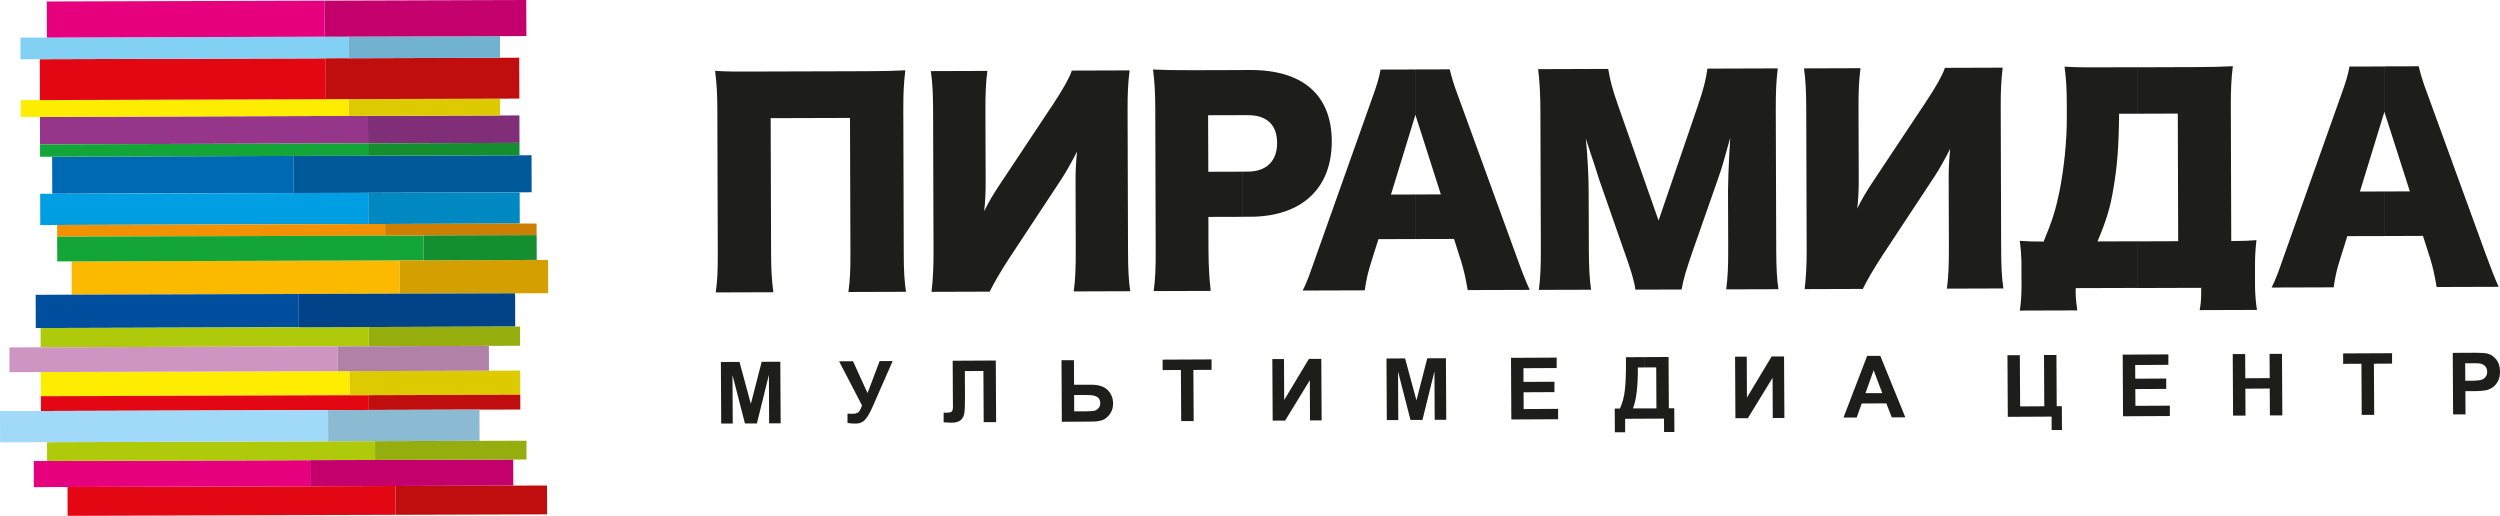 <?xml version="1.0" encoding="UTF-8"?> <svg xmlns="http://www.w3.org/2000/svg" id="Layer_2" viewBox="0 0 522.8 107.87"><defs><style>.cls-1,.cls-2,.cls-3,.cls-4,.cls-5,.cls-6,.cls-7,.cls-8,.cls-9,.cls-10,.cls-11,.cls-12,.cls-13,.cls-14,.cls-15,.cls-16,.cls-17,.cls-18,.cls-19,.cls-20,.cls-21,.cls-22,.cls-23,.cls-24,.cls-25,.cls-26,.cls-27,.cls-28{fill-rule:evenodd;}.cls-1,.cls-29{fill:#1d1d1b;}.cls-2{fill:#ffed00;}.cls-3{fill:#ddca00;}.cls-4{fill:#83d0f5;}.cls-5{fill:#c3006b;}.cls-6{fill:#e30613;}.cls-7{fill:#fbba00;}.cls-30,.cls-28{fill:#158e30;}.cls-31{fill:#0069b4;}.cls-8{fill:#802e77;}.cls-9{fill:#afca0b;}.cls-10{fill:#004388;}.cls-11{fill:#13a538;}.cls-12{fill:#009fe3;}.cls-13{fill:#a1daf8;}.cls-14{fill:#cf95c2;}.cls-15{fill:#ce7e00;}.cls-16{fill:#005a9a;}.cls-17{fill:#95ad0d;}.cls-18{fill:#0088c2;}.cls-19{fill:#c00d0d;}.cls-20{fill:#b181a7;}.cls-21{fill:#004f9f;}.cls-22{fill:#8bbad3;}.cls-23{fill:#d49f00;}.cls-24{fill:#f39200;}.cls-25{fill:#71b2d1;}.cls-26{fill:#e6007e;}.cls-27{fill:#96368b;}</style></defs><g id="_ÎÓÈ_1"><rect class="cls-31" x="10.91" y="32.69" width="50.5" height="7.75" transform="translate(-.11 .11) rotate(-.18)"></rect><polygon class="cls-27" points="76.95 24.23 72.93 24.24 8.35 24.44 8.37 30.19 76.97 29.98 76.95 24.23"></polygon><polygon class="cls-2" points="72.92 20.73 68.14 20.74 8.34 20.93 4.32 20.94 4.33 23.45 4.33 24.46 8.35 24.44 72.93 24.24 72.92 20.73"></polygon><polygon class="cls-12" points="77 40.32 61.42 40.37 10.92 40.52 8.4 40.53 8.41 44.05 8.42 47.07 11.94 47.05 77.02 46.85 77 40.32"></polygon><polygon class="cls-7" points="83.6 61.41 83.58 54.45 14.98 54.67 15 61.62 62.48 61.48 83.6 61.41"></polygon><polygon class="cls-24" points="80.54 46.84 77.02 46.85 11.94 47.05 11.95 48.56 11.95 49.49 80.55 49.28 80.54 46.84"></polygon><polygon class="cls-6" points="68.12 12.2 8.32 12.38 8.34 20.42 8.34 20.93 68.14 20.74 68.12 12.2"></polygon><polygon class="cls-2" points="73.09 77.61 70.58 77.62 8.52 77.81 8.54 82.86 73.11 82.65 73.09 77.61"></polygon><polygon class="cls-21" points="62.48 61.48 15 61.62 7.46 61.65 7.46 63.16 7.48 68.61 8.49 68.6 62.5 68.44 62.48 61.48"></polygon><polygon class="cls-4" points="72.89 12.18 72.88 7.66 67.85 7.67 9.81 7.85 4.28 7.87 4.29 11.89 4.3 12.4 8.32 12.38 68.12 12.2 72.89 12.18"></polygon><polygon class="cls-6" points="64.86 101.69 14.12 101.84 14.14 107.87 82.74 107.66 82.72 101.63 64.86 101.69"></polygon><polygon class="cls-26" points="67.83 .13 9.79 .31 9.8 4.84 9.81 7.85 67.85 7.67 67.83 .13"></polygon><polygon class="cls-26" points="64.85 96.23 9.84 96.4 7.06 96.41 7.07 100.35 7.08 101.87 14.12 101.84 64.86 101.69 64.85 96.23"></polygon><polygon class="cls-9" points="77.1 72.41 77.09 68.39 62.5 68.44 8.49 68.6 8.49 69.19 8.5 72.63 70.56 72.43 77.1 72.41"></polygon><polygon class="cls-11" points="88.61 54.44 88.59 49.25 80.55 49.28 11.95 49.49 11.97 54.67 14.98 54.67 83.58 54.45 88.61 54.44"></polygon><polygon class="cls-9" points="78.44 96.19 78.43 92.25 68.62 92.29 9.83 92.47 9.84 93.98 9.84 96.4 64.85 96.23 78.44 96.19"></polygon><polygon class="cls-11" points="76.98 32.57 76.97 29.98 8.37 30.19 8.38 32.49 8.38 32.78 10.89 32.77 61.39 32.61 76.98 32.57"></polygon><polygon class="cls-14" points="70.56 72.43 8.5 72.63 1.97 72.65 1.97 73.81 1.98 76.74 1.98 77.83 8.52 77.81 70.58 77.62 70.56 72.43"></polygon><polygon class="cls-6" points="77.14 85.73 77.13 82.64 73.11 82.65 8.54 82.86 8.55 85.95 68.6 85.76 77.14 85.73"></polygon><polygon class="cls-13" points="68.6 85.76 8.55 85.95 0 85.97 0 88.07 .02 91.42 .02 92.5 9.83 92.47 68.62 92.29 68.6 85.76"></polygon><polygon class="cls-16" points="61.39 32.61 61.42 40.37 77 40.32 108.67 40.22 111.18 40.21 111.16 32.46 108.65 32.47 76.98 32.57 61.39 32.61"></polygon><polygon class="cls-8" points="76.97 29.98 108.64 29.88 108.62 24.13 104.6 24.15 76.95 24.23 76.97 29.98"></polygon><polygon class="cls-3" points="72.93 24.24 76.95 24.23 104.6 24.15 104.59 23.14 104.59 20.63 72.92 20.73 72.93 24.24"></polygon><polygon class="cls-18" points="77.02 46.85 80.54 46.84 108.69 46.75 108.68 43.74 108.67 40.22 77 40.32 77.02 46.85"></polygon><polygon class="cls-23" points="112.23 54.36 88.61 54.44 83.58 54.45 83.6 61.41 107.72 61.34 114.64 61.31 114.61 54.36 112.23 54.36"></polygon><polygon class="cls-15" points="80.55 49.28 88.59 49.25 112.22 49.18 112.21 48.25 112.21 46.74 108.69 46.75 80.54 46.84 80.55 49.28"></polygon><polygon class="cls-19" points="68.12 12.2 68.14 20.74 72.92 20.73 104.59 20.63 108.61 20.62 108.61 20.11 108.58 12.07 104.56 12.08 72.89 12.18 68.12 12.2"></polygon><polygon class="cls-3" points="73.11 82.65 77.13 82.64 108.8 82.54 108.79 77.5 102.25 77.52 73.09 77.61 73.11 82.65"></polygon><polygon class="cls-10" points="62.48 61.48 62.5 68.44 77.09 68.39 107.74 68.29 107.73 62.84 107.72 61.34 83.6 61.41 62.48 61.48"></polygon><polygon class="cls-25" points="72.89 12.18 104.56 12.08 104.56 11.58 104.55 7.56 72.88 7.66 72.89 12.18"></polygon><polygon class="cls-19" points="82.74 107.66 114.41 107.56 114.39 101.53 107.34 101.55 82.72 101.63 82.74 107.66"></polygon><polygon class="cls-5" points="72.88 7.66 104.55 7.56 110.08 7.54 110.07 4.52 110.05 0 67.83 .13 67.85 7.67 72.88 7.66"></polygon><polygon class="cls-5" points="64.85 96.23 64.86 101.69 82.72 101.63 107.34 101.55 107.34 100.04 107.32 96.1 78.44 96.19 64.85 96.23"></polygon><polygon class="cls-17" points="77.1 72.41 102.23 72.33 108.77 72.31 108.76 68.87 108.76 68.29 107.74 68.29 77.09 68.39 77.1 72.41"></polygon><rect class="cls-30" x="88.6" y="49.21" width="23.63" height="5.19" transform="translate(-.16 .31) rotate(-.18)"></rect><polygon class="cls-17" points="78.44 96.19 107.32 96.1 110.11 96.09 110.1 93.67 110.1 92.16 100.29 92.19 78.43 92.25 78.44 96.19"></polygon><polygon class="cls-28" points="76.98 32.57 108.65 32.47 108.64 32.18 108.64 29.88 76.97 29.98 76.98 32.57"></polygon><polygon class="cls-20" points="70.56 72.43 70.58 77.62 73.09 77.61 102.25 77.52 102.25 76.43 102.24 73.5 102.23 72.33 77.1 72.41 70.56 72.43"></polygon><polygon class="cls-19" points="77.14 85.73 100.27 85.66 108.81 85.64 108.8 82.54 77.13 82.64 77.14 85.73"></polygon><polygon class="cls-22" points="68.6 85.76 68.62 92.29 78.43 92.25 100.29 92.19 100.28 91.1 100.27 87.75 100.27 85.66 77.14 85.73 68.6 85.76"></polygon><path class="cls-1" d="M189.33,14.7c-2.55.12-3.94.18-8.16.19l-23.47.07c-4.44.01-5.16.02-8.16-.14.34,2.88.46,4.72.47,8.16l.09,30.07c.01,3.94-.09,5.61-.42,8.1l12.04-.04c-.34-2.6-.46-4.82-.47-8.1l-.09-28.3,16.59-.05.09,28.3c.01,3.67-.09,5.61-.42,8.1l12.04-.04c-.34-2.44-.46-4.16-.47-8.1l-.09-30.07c-.01-3.17.09-5.38.42-8.16Z"></path><path class="cls-1" d="M236.24,14.72l-12.1.04c-.5,1.5-1.77,3.78-3.86,6.95l-11.27,16.96c-1.21,1.83-2.27,3.56-3.2,5.5.22-1.77.32-4.21.31-5.93l-.05-14.98c-.01-3.72.09-5.88.41-8.43l-11.82.04c.35,2.49.46,4.82.47,8.43l.09,29.46c.01,3.39-.15,5.93-.42,8.27l12.16-.04c.99-2,2.26-4.17,4.14-7.06l10.93-16.57c.94-1.45,2.04-3.39,3.2-5.67-.27,2.89-.32,4.44-.31,6.27l.04,14.32c.01,3.72-.09,6.32-.42,8.66l11.82-.04c-.34-2.16-.46-4.55-.47-8.7l-.09-29.19c-.01-3.32.09-5.66.42-8.27Z"></path><path class="cls-1" d="M259.85,24.08h1.04c3.99-.02,6.16,1.97,6.18,5.8.01,3.83-2.26,6-6.14,6.01h-1.08v9.44h1.61c10.77-.04,17.07-5.94,17.04-15.82-.03-9.65-6.09-14.91-17.08-14.87h-1.57v9.44ZM252.63,24.1l7.22-.02v-9.43l-10.58.03c-3.55.01-5.55-.04-8.15-.14.34,2.61.46,5.11.47,8.1l.09,30.02c.01,3.27-.09,5.77-.42,8.21l11.93-.04c-.28-2.38-.46-5.1-.47-8.37l-.02-7.1,7.16-.02v-9.44l-7.18.02-.04-11.82Z"></path><path class="cls-1" d="M296.1,24.36l5.21,16.29-5.21.02v9.32l7.96-.02,1.51,4.71c.56,1.88.9,3.32,1.35,5.98l12.98-.04c-.73-1.54-1.62-3.82-2.68-6.76l-12.15-33.37c-1.12-2.94-1.51-4.38-1.9-5.99l-7.08.02v9.83ZM290.88,40.68l5.11-16.66.11.34v-9.83l-7.4.02c-.27,1.61-.77,3.27-1.76,6l-11.88,33.44c-1.32,3.78-1.81,5.11-2.64,6.77l12.98-.04c.27-2.05.66-3.77,1.37-5.99l1.49-4.72,7.85-.02v-9.32l-5.22.02Z"></path><path class="cls-1" d="M371.76,14.3l-14.7.05c-.33,2.33-.76,4.11-2.03,7.83l-8.19,23.94-8.4-23.89c-1.29-3.66-1.74-5.43-2.13-7.82l-14.65.05c.29,2.39.46,5.32.47,8.65l.09,28.91c.01,3.77-.09,6.1-.42,8.6l10.93-.03c-.34-2.33-.46-4.76-.47-8.59l-.04-12.04c0-2.94-.24-7.49-.59-10.98q.28.77.9,2.77c.17.44,1.85,5.6,1.91,5.87l5.15,14.75c1.51,4.21,2.13,6.26,2.41,8.2l9.66-.03c.27-1.77.98-4.22,2.36-8.16l5.33-15.22c.72-2,1.27-4,2.47-8.33q-.05.83-.21,3.77c-.1,1.72-.26,5.89-.25,7.21l.04,12.1c.01,3.94-.09,6.05-.42,8.6l10.93-.03c-.34-2.22-.45-4.38-.47-8.6l-.09-28.91c-.01-3.71.09-5.99.41-8.66Z"></path><path class="cls-1" d="M418.81,14.15l-12.09.04c-.5,1.5-1.76,3.78-3.86,6.95l-11.27,16.96c-1.21,1.83-2.26,3.56-3.2,5.5.22-1.77.32-4.21.31-5.93l-.05-14.98c-.01-3.72.09-5.88.42-8.43l-11.82.04c.34,2.49.46,4.82.47,8.43l.09,29.46c.01,3.39-.15,5.93-.42,8.27l12.16-.04c.99-2,2.26-4.17,4.14-7.06l10.93-16.57c.94-1.45,2.04-3.39,3.2-5.67-.27,2.89-.32,4.44-.31,6.27l.04,14.32c.01,3.72-.09,6.32-.42,8.65l11.82-.04c-.34-2.16-.46-4.55-.47-8.7l-.09-29.19c-.01-3.33.09-5.66.41-8.27Z"></path><path class="cls-1" d="M455.5,50.44l-8.43.03v9.76l13.24-.04v.89c0,1.72-.11,2.66-.32,3.77l11.99-.04c-.23-1.44-.4-3.33-.41-4.99v-4.33c-.02-1.6.09-3.49.3-5.27-1.55.12-2.66.18-5.27.19l-.09-28.47c0-3.16.09-5.38.42-8.1-2.55.12-3.94.18-8.15.19l-11.71.04v9.71l8.35-.03.08,26.7ZM447.06,50.46l-8.43.03c1.93-4.61,2.7-7.17,3.35-11.22.77-4.5,1.09-8.38,1.17-15.49h3.91v-9.72l-7.22.02c-4.1.01-5.16.02-8.1-.14.34,2.55.46,4.61.47,8.1v2.66c.02,4.72-.57,10.49-1.55,15.43-.82,3.89-1.48,6-3.3,10.39-2.61,0-3.28-.05-4.99-.16.17,1.05.34,3.28.35,4.16l.02,5.71c0,1.44-.16,3.72-.37,4.72l12.04-.04c-.17-1.06-.34-2.61-.34-3.49v-1.17s13.01-.04,13.01-.04v-9.76Z"></path><path class="cls-1" d="M498.73,23.73l5.22,16.29-5.22.02v9.32l7.96-.03,1.51,4.71c.56,1.88.9,3.32,1.35,5.98l12.98-.04c-.73-1.55-1.62-3.82-2.69-6.76l-12.14-33.37c-1.12-2.94-1.51-4.38-1.9-5.99l-7.08.02v9.83ZM493.51,40.05l5.11-16.66.11.34v-9.83l-7.41.02c-.27,1.61-.76,3.27-1.76,6l-11.88,33.44c-1.31,3.78-1.81,5.11-2.64,6.77l12.98-.04c.27-2.05.65-3.77,1.37-5.99l1.48-4.72,7.85-.02v-9.32l-5.22.02Z"></path><path class="cls-29" d="M517.82,81.78v-2.2c.56-.03.96-.09,1.2-.19.34-.14.61-.35.81-.64.19-.29.29-.62.29-1,0-.47-.14-.85-.42-1.16-.27-.3-.63-.49-1.05-.56-.18-.03-.45-.06-.83-.07v-2.19c1.17.01,1.95.07,2.36.18.74.19,1.36.61,1.86,1.25.5.64.75,1.48.76,2.5,0,.79-.14,1.46-.42,2-.29.54-.65.97-1.09,1.28-.44.31-.89.51-1.34.62-.52.11-1.22.17-2.13.19ZM517.82,73.77v2.19c-.29,0-.64-.01-1.04,0h-1.26s.02,3.66.02,3.66h1.42c.32,0,.6-.02.86-.03v2.2c-.18,0-.37,0-.57,0h-1.69s.03,4.87.03,4.87h-2.6s-.07-12.87-.07-12.87l4.17-.02c.26,0,.51,0,.74,0h0ZM391.86,84.38v-2.17h1.76s-1.76-4.67-1.76-4.67v-3.12h1.35s5.23,12.85,5.23,12.85h-2.83s-1.14-2.91-1.14-2.91h-2.6ZM419.79,74.28h2.6s.06,10.71.06,10.71l5.05-.03-.06-10.72h2.6s.06,10.71.06,10.71h1.07s.03,4.97.03,4.97h-2.16s-.01-2.8-.01-2.8l-9.16.05-.07-12.88h0ZM443.97,87.04l-.07-12.88,9.55-.05v2.18s-6.94.04-6.94.04l.02,2.86,6.47-.03v2.17s-6.46.03-6.46.03l.02,3.51,7.2-.04v2.17s-9.79.05-9.79.05h0ZM466.98,86.92l-.07-12.88h2.6s.03,5.06.03,5.06l5.1-.03-.03-5.07h2.6s.07,12.87.07,12.87h-2.6s-.03-5.62-.03-5.62l-5.1.03.03,5.63h-2.6ZM493.88,86.77l-.06-10.7-3.82.02v-2.18s10.23-.05,10.23-.05v2.18s-3.8.02-3.8.02l.06,10.7h-2.6ZM391.86,74.42v3.12l-.04-.12-1.71,4.79h1.76s0,2.16,0,2.16h-2.55s-1.05,2.95-1.05,2.95h-2.76s4.95-12.9,4.95-12.9h1.4ZM343.94,87.56v-2.16h2.45s-.04-8.57-.04-8.57h-2.4s0-2.15,0-2.15l4.98-.03.06,10.72h1.13s.03,4.97.03,4.97h-2.16s-.02-2.8-.02-2.8l-4.02.02h0ZM362.84,74.58h2.44s.04,8.56.04,8.56l5.17-8.6h2.59s.07,12.87.07,12.87h-2.43s-.04-8.4-.04-8.4l-5.17,8.44h-2.6s-.07-12.87-.07-12.87ZM343.94,74.68v2.16h-1.43c.02,3.92-.32,6.78-1.02,8.57h2.45s0,2.15,0,2.15l-4.09.02v2.81s-2.15.01-2.15.01l-.03-4.97h1.09c.52-1.11.87-2.39,1.03-3.85.16-1.46.24-3.3.23-5.52v-1.36s3.91-.02,3.91-.02h0ZM227.35,88.17v-2.16c.72,0,1.23-.05,1.52-.12.32-.08.6-.26.85-.54.25-.28.37-.63.37-1.04,0-.59-.22-1.02-.65-1.3-.41-.27-1.11-.4-2.09-.4v-2.16h.73c1.64-.01,2.83.37,3.57,1.13.74.76,1.11,1.68,1.12,2.75,0,.88-.21,1.63-.66,2.24-.44.62-.95,1.04-1.52,1.26-.57.22-1.39.34-2.47.34h-.77ZM247.01,88.07l-.06-10.7-3.82.02v-2.18s10.23-.05,10.23-.05v2.18s-3.8.02-3.8.02l.06,10.7h-2.6ZM266.07,75.09h2.44s.04,8.56.04,8.56l5.17-8.6h2.59s.07,12.87.07,12.87h-2.43s-.04-8.4-.04-8.4l-5.17,8.44h-2.6s-.07-12.87-.07-12.87h0ZM290.01,87.85l-.07-12.88,3.89-.02,2.38,8.78,2.26-8.8,3.9-.02.07,12.88h-2.42s-.05-10.13-.05-10.13l-2.51,10.16h-2.5s-2.6-10.12-2.6-10.12l.05,10.14h-2.42ZM316.05,87.71l-.07-12.88,9.55-.05v2.18s-6.94.04-6.94.04v2.86s6.48-.03,6.48-.03v2.17s-6.46.03-6.46.03l.02,3.51,7.2-.04v2.17s-9.79.05-9.79.05ZM150.82,88.58l-.07-12.88,3.89-.02,2.38,8.78,2.26-8.8,3.9-.02.07,12.88h-2.41s-.05-10.13-.05-10.13l-2.51,10.16h-2.5s-2.6-10.12-2.6-10.12l.05,10.14h-2.42ZM227.35,80.44v2.16h-2.73s.02,3.42.02,3.42h2.53s.19-.01.19-.01v2.16l-5.31.03-.07-12.88h2.6s.03,5.14.03,5.14h2.75ZM175.47,75.56l2.91-.02,3.04,6.67,2.53-6.7h2.72s-4.3,9.8-4.3,9.8c-.47,1.06-.95,1.87-1.44,2.43-.49.55-1.12.84-1.9.84-.77,0-1.37-.04-1.8-.14v-1.94c.36.02.69.03.99.03.61,0,1.04-.12,1.3-.34.26-.22.51-.7.74-1.42l-4.79-9.22h0ZM199.21,75.44l9.03-.05.07,12.88h-2.6s-.06-10.69-.06-10.69l-3.88.02.03,5.5c0,1.58-.04,2.68-.14,3.3-.1.62-.36,1.11-.76,1.46-.41.35-1.04.53-1.91.53-.3,0-.86-.02-1.66-.08v-2.01s.57,0,.57,0c.55,0,.91-.08,1.1-.22.19-.15.28-.51.28-1.08l-.02-2.21-.04-7.36Z"></path></g></svg> 
